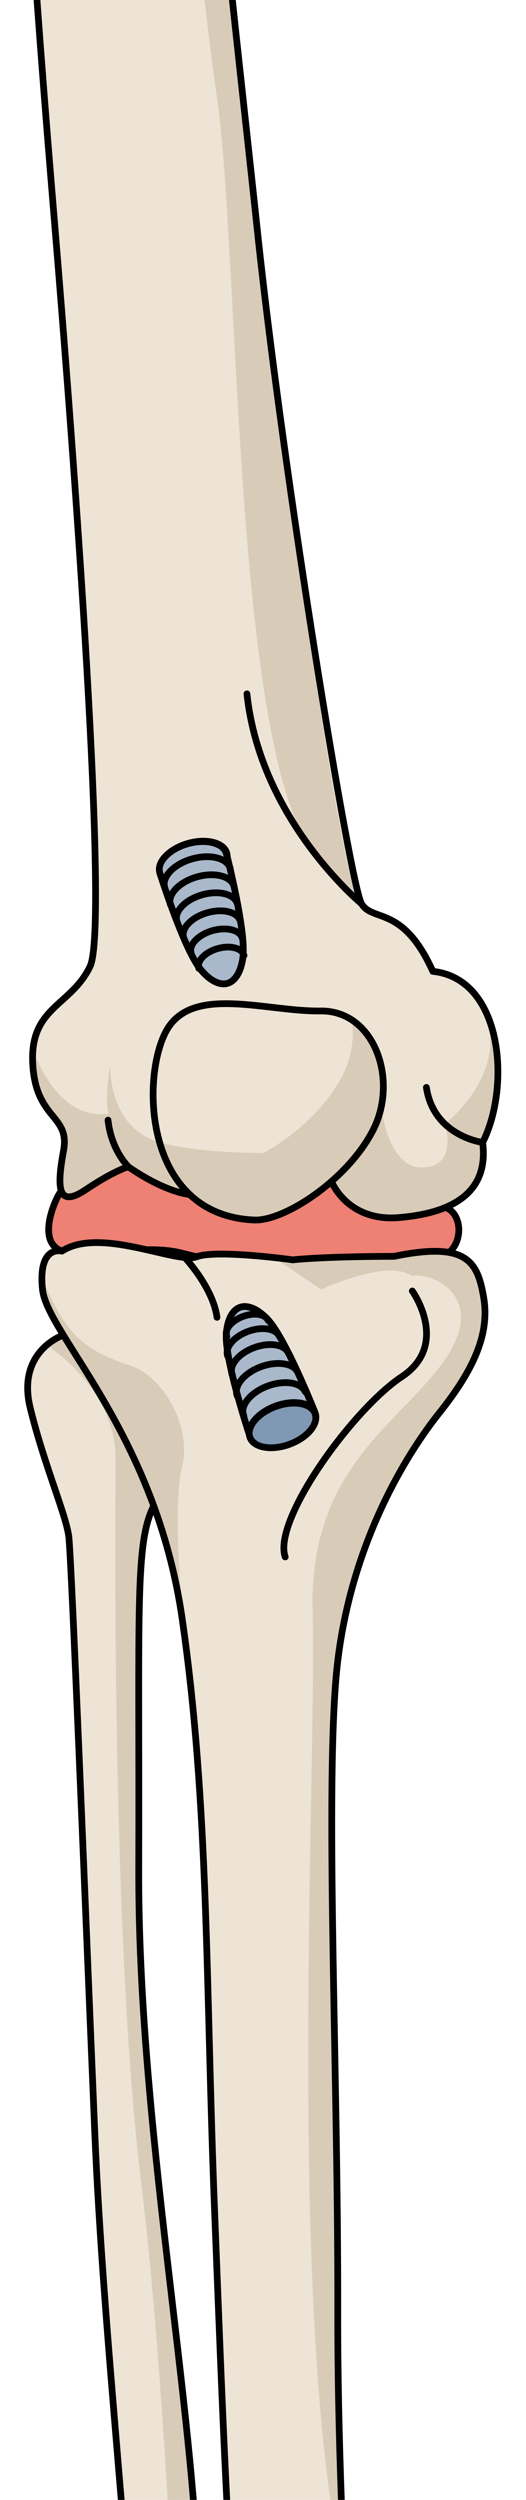 <?xml version="1.0" encoding="utf-8"?>
<!-- Generator: Adobe Illustrator 24.2.0, SVG Export Plug-In . SVG Version: 6.00 Build 0)  -->
<svg version="1.1" id="Layer_1" xmlns="http://www.w3.org/2000/svg" xmlns:xlink="http://www.w3.org/1999/xlink" x="0px" y="0px"
	 width="78.128px" height="370.814px" viewBox="0 0 78.128 370.814" enable-background="new 0 0 78.128 370.814"
	 xml:space="preserve">
<g>
	<defs>
		
			<rect id="SVGID_1_" x="0" y="0" transform="matrix(-1 -8.186042e-11 8.186042e-11 -1 78.128 370.813)" width="78.128" height="370.814"/>
	</defs>
	<clipPath id="SVGID_2_">
		<use xlink:href="#SVGID_1_"  overflow="visible"/>
	</clipPath>
	<g clip-path="url(#SVGID_2_)">
		<g>
			<g>
				<path fill="#EEE4D5" d="M18.509,531.991c0,0-6.952,0.62-6.463,5.214c0.491,4.598,0.661,11.277-2.723,14.798
					c-3.39,3.515-5.514,5.231-3.923,6.878c1.59,1.647,7.08,2.754,8.473-0.867c1.396-3.619,2.373-8.053,4.07-11.059
					c1.691-3.006,4.145-9.907,3.943-12.211C21.677,532.44,21.747,531.637,18.509,531.991z"/>
				<path fill="#D8CCB9" d="M18.509,531.991c0,0-1.446,0.135-2.974,0.709c0.258-0.037,5.115-0.689,2.525,7.447
					c-2.666,8.35-5.509,14.863-5.394,16.109c0.124,1.242-3.278,4.136-7.602,0.623c-0.336,0.743-0.27,1.38,0.335,2.003
					c1.59,1.647,7.08,2.754,8.473-0.867c1.396-3.619,2.373-8.053,4.07-11.059c1.691-3.006,4.145-9.907,3.943-12.211
					C21.677,532.44,21.747,531.637,18.509,531.991z"/>
				<path fill="none" stroke="#000000" stroke-linecap="round" stroke-linejoin="round" stroke-miterlimit="10" d="M18.509,531.991
					c0,0-6.952,0.62-6.463,5.214c0.491,4.598,0.661,11.277-2.723,14.798c-3.39,3.515-5.514,5.231-3.923,6.878
					c1.59,1.647,7.08,2.754,8.473-0.867c1.396-3.619,2.373-8.053,4.07-11.059c1.691-3.006,4.145-9.907,3.943-12.211
					C21.677,532.44,21.747,531.637,18.509,531.991z"/>
				<path fill="#EEE4D5" d="M56.696,579.356c0,0-6.252,3.008-4.93,7.613c1.32,4.597,5.809,6.447,7.809,4.728
					c1.999-1.721,1.076-5.349,2.951-7.309c1.871-1.963,3.236-4.787,0.681-5.63C60.66,577.907,59.697,578.294,56.696,579.356z"/>
				<path fill="#D8CCB9" d="M57.809,578.969l-0.697,1.194c0,0,5.516-0.293,3.322,3.089c-2.191,3.377-2.098,5.071-3.381,6.404
					c-0.965,1.01-2.999,0.398-3.936,0.037c1.911,2.53,4.92,3.326,6.457,2.003c1.999-1.721,1.076-5.349,2.951-7.309
					c1.871-1.963,3.236-4.787,0.681-5.63C61.005,578.024,59.986,578.214,57.809,578.969z"/>
				<path fill="none" stroke="#000000" stroke-linecap="round" stroke-linejoin="round" stroke-miterlimit="10" d="M56.696,579.356
					c0,0-6.252,3.008-4.93,7.613c1.32,4.597,5.809,6.447,7.809,4.728c1.999-1.721,1.076-5.349,2.951-7.309
					c1.871-1.963,3.236-4.787,0.681-5.63C60.66,577.907,59.697,578.294,56.696,579.356z"/>
				<path fill="#EEE4D5" d="M25.108,519.453c0,0-7.73,7.271-6.808,11.685c0.925,4.418,8.228,4.544,9.472,1.765
					c1.248-2.777,2.127-13.263,0.86-15.086C27.368,515.993,25.108,519.453,25.108,519.453z"/>
				<path fill="#D8CCB9" d="M25.108,519.453c0,0-0.478,0.45-1.187,1.191l-0.012,0.3c0,0,5.763,2.835,2.252,8.34
					c-3.21,5.036-7.141,0.777-7.803-0.006c-0.142,0.654-0.171,1.285-0.057,1.86c0.925,4.418,8.228,4.544,9.472,1.765
					c1.248-2.777,2.127-13.263,0.86-15.086C27.368,515.993,25.108,519.453,25.108,519.453z"/>
				<path fill="none" stroke="#000000" stroke-linecap="round" stroke-linejoin="round" stroke-miterlimit="10" d="M25.108,519.453
					c0,0-7.73,7.271-6.808,11.685c0.925,4.418,8.228,4.544,9.472,1.765c1.248-2.777,2.127-13.263,0.86-15.086
					C27.368,515.993,25.108,519.453,25.108,519.453z"/>
				<path fill="#EEE4D5" d="M29.351,516.731c0,0-0.958,14.683-0.268,15.693c0.68,1.013,8.179,1.166,9.349-2.926
					c1.17-4.093,1.756-8.882,0.221-12.61C37.115,513.164,29.351,516.731,29.351,516.731z"/>
				<path fill="#D8CCB9" d="M37.349,526.23c-1.866,4.43-8.471,2.522-8.511,2.511c-0.02,1.92,0.044,3.39,0.245,3.684
					c0.68,1.013,8.179,1.166,9.349-2.926c1.17-4.093,1.756-8.882,0.221-12.61c-0.158-0.374-0.386-0.659-0.652-0.897l-3.647,0.892
					C34.353,516.884,39.221,521.777,37.349,526.23z"/>
				<path fill="none" stroke="#000000" stroke-linecap="round" stroke-linejoin="round" stroke-miterlimit="10" d="M29.351,516.731
					c0,0-0.958,14.683-0.268,15.693c0.68,1.013,8.179,1.166,9.349-2.926c1.17-4.093,1.756-8.882,0.221-12.61
					C37.115,513.164,29.351,516.731,29.351,516.731z"/>
				<path fill="#EEE4D5" d="M39.675,516.705c0,0-1.61,13.475-0.252,14.598c1.36,1.125,8.957,1.357,12.077,0.208
					c3.123-1.145,4.176-10.129,3.924-12.734C55.166,516.172,40.803,514.96,39.675,516.705z"/>
				<path fill="#D8CCB9" d="M54.499,517.74l-0.538-0.272c-2.008-0.886-5.723-1.449-8.872-1.562l0.62,2.361
					c0,0,7.346,2.991,4.414,8.713c-2.929,5.72-11.034-0.19-11.034-0.19l-0.207,0.391c-0.027,2.084,0.1,3.759,0.541,4.121
					c1.36,1.125,8.957,1.357,12.077,0.208c3.123-1.145,4.176-10.129,3.924-12.734c0,0-0.006-0.019-0.015-0.032l-0.894-0.996
					C54.512,517.747,54.506,517.742,54.499,517.74z"/>
				<path fill="none" stroke="#000000" stroke-linecap="round" stroke-linejoin="round" stroke-miterlimit="10" d="M39.675,516.705
					c0,0-1.61,13.475-0.252,14.598c1.36,1.125,8.957,1.357,12.077,0.208c3.123-1.145,4.176-10.129,3.924-12.734
					C55.166,516.172,40.803,514.96,39.675,516.705z"/>
				<path fill="#EEE4D5" d="M55.528,523.232c0,0-4.912,7.366-2.769,10.402c2.152,3.036,9.991,6.476,11.862,2.305
					c1.876-4.169,1.12-12.68-1.262-13.722C60.981,521.17,55.528,523.232,55.528,523.232z"/>
				<path fill="#D8CCB9" d="M64.622,535.938c1.876-4.169,1.12-12.68-1.262-13.722c-1.111-0.486-2.884-0.298-4.466,0.047
					l-1.625,1.385c0,0,8.943,2.917,6.682,8.387c-2.264,5.475-10.994,1.522-11.252-1.443c-0.143,0.07-0.275,0.141-0.417,0.214
					c-0.143,1.083-0.042,2.083,0.478,2.827C54.912,536.669,62.751,540.109,64.622,535.938z"/>
				<path fill="none" stroke="#000000" stroke-linecap="round" stroke-linejoin="round" stroke-miterlimit="10" d="M55.528,523.232
					c0,0-4.912,7.366-2.769,10.402c2.152,3.036,9.991,6.476,11.862,2.305c1.876-4.169,1.12-12.68-1.262-13.722
					C60.981,521.17,55.528,523.232,55.528,523.232z"/>
				<path fill="#EE8074" d="M30.41,488.069c0,0-5.437,4.383-0.99,7.559c4.445,3.181,13.912-0.06,18.299,0.315
					c4.389,0.379,7.992,6.143,11.291,6.097c3.3-0.041,4.727-2.727,5.526-7.43C66.205,484.761,38.975,482.445,30.41,488.069z"/>
				<path fill="#DA675E" d="M47.324,485.147l0.512,3.97c0,0,13.627,0.574,11.714,7.024c-0.776,2.584-2.696,3.575-4.724,3.842
					c1.464,1.14,2.852,2.074,4.183,2.056c3.3-0.041,4.727-2.727,5.526-7.43C65.515,488.848,56.601,485.668,47.324,485.147z"/>
				<path fill="none" stroke="#000000" stroke-linecap="round" stroke-linejoin="round" stroke-miterlimit="10" d="M30.41,488.069
					c0,0-5.437,4.383-0.99,7.559c4.445,3.181,13.912-0.06,18.299,0.315c4.389,0.379,7.992,6.143,11.291,6.097
					c3.3-0.041,4.727-2.727,5.526-7.43C66.205,484.761,38.975,482.445,30.41,488.069z"/>
				<path fill="#EEE4D5" d="M29.937,517.434c0,0,5.642-2.106,7.606,0.129c1.963,2.243,4.458,1.783,7.531,0.835
					c3.067-0.947,5.518,2.198,7.69,3.634c2.175,1.436,8.645,3.251,12.999,0.225c4.352-3.027,3.345-2.643-0.839-9.313
					c-4.185-6.674-25.669-7.845-26.065-7.854c-0.402-0.003-9.167,3.545-9.271,3.841c-0.103,0.3-0.154,9.206-0.154,9.206"/>
				<path fill="#D8CCB9" d="M64.923,512.944c-0.1-0.159-0.217-0.311-0.334-0.462l-5.021-0.457c0,0,8.329,7.439,0.515,8.549
					c-7.814,1.109-7.68-4.102-13.193-4.039c-5.512,0.071-8.5,0.276-11.003-0.791c-2.502-1.064-1.347-7.121,0.884-9.271
					c-0.963,0.116-1.856,0.273-2.73,0.453c-2.229,0.915-4.398,1.86-4.455,2.006c-0.103,0.3-0.154,9.206-0.154,9.206l0.504-0.703
					c0,0,5.642-2.106,7.606,0.129c1.963,2.243,4.458,1.783,7.531,0.835c3.067-0.947,5.518,2.198,7.69,3.634
					c2.175,1.436,8.645,3.251,12.999,0.225C70.115,519.23,69.108,519.615,64.923,512.944z"/>
				<path fill="none" stroke="#000000" stroke-linecap="round" stroke-linejoin="round" stroke-miterlimit="10" d="M29.937,517.434
					c0,0,5.642-2.106,7.606,0.129c1.963,2.243,4.458,1.783,7.531,0.835c3.067-0.947,5.518,2.198,7.69,3.634
					c2.175,1.436,8.645,3.251,12.999,0.225c4.352-3.027,3.345-2.643-0.839-9.313c-4.185-6.674-25.669-7.845-26.065-7.854
					c-0.402-0.003-9.167,3.545-9.271,3.841c-0.103,0.3-0.154,9.206-0.154,9.206"/>
				<path fill="#EEE4D5" d="M30.029,496.002c0,0-1.967,2.702-1.622,6.011c0.343,3.308-1.504,6.074-2.948,8.447
					c-1.438,2.376-5.386,10.709-0.179,10.501c5.205-0.214,7.612-12.072,11.497-11.504c3.891,0.569,8.189,1.343,10.703,0.184
					c2.518-1.156,4.729-1.845,7.606-0.683c2.884,1.164,10.349,8.893,12.099,6.125c1.746-2.773-3.047-9.811-7.43-13.109
					C55.37,498.675,39.471,488.83,30.029,496.002z"/>
				<path fill="#D8CCB9" d="M36.778,509.457c3.891,0.569,8.189,1.343,10.703,0.184c2.518-1.156,4.729-1.845,7.606-0.683
					c2.884,1.164,10.349,8.893,12.099,6.125c1.746-2.773-3.047-9.811-7.43-13.109c-1.027-0.766-2.674-1.889-4.716-3.068
					l-1.188,0.304c0,0,5.998,4.501-1.781,6.107c-7.777,1.606-11.949-0.014-15.962,0.776c-4.017,0.789-5.081,12.323-12.173,8.897
					c-0.21,0-0.384,0.017-0.581,0.024c-1.011,2.964-1.281,6.073,1.924,5.946C30.486,520.747,32.893,508.889,36.778,509.457z"/>
				<path fill="none" stroke="#000000" stroke-linecap="round" stroke-linejoin="round" stroke-miterlimit="10" d="M30.029,496.002
					c0,0-1.967,2.702-1.622,6.011c0.343,3.308-1.504,6.074-2.948,8.447c-1.438,2.376-5.386,10.709-0.179,10.501
					c5.205-0.214,7.612-12.072,11.497-11.504c3.891,0.569,8.189,1.343,10.703,0.184c2.518-1.156,4.729-1.845,7.606-0.683
					c2.884,1.164,10.349,8.893,12.099,6.125c1.746-2.773-3.047-9.811-7.43-13.109C55.37,498.675,39.471,488.83,30.029,496.002z"/>
				<path fill="#EEE4D5" d="M55.623,534.493c0,0-6.023,1.401-5.096,4.907c0.922,3.51,3.944,16.991,2.77,19.174
					c-1.172,2.184-2.597,4.631-0.756,5.899c1.845,1.268,3.539-0.475,8.241-0.878c4.702-0.404,6.478,1.992,7.647,0.08
					c1.168-1.915-1.84-2.88-2.246-6.006c-0.399-3.123,0.045-11.229,0.127-15.901C66.389,537.096,67.526,534.055,55.623,534.493z"/>
				<path fill="#D8CCB9" d="M68.429,563.674c1.168-1.915-1.84-2.88-2.246-6.006c-0.399-3.123,0.045-11.229,0.127-15.901
					c0.08-4.671,1.216-7.712-10.686-7.274c0,0-0.988,0.232-2.095,0.736c0,0,10.716-1.864,10.285,4.828
					c-0.434,6.695-5.352,15.08-1.82,17.759c3.531,2.674,6.093,5.547-10.313,4.998c0.035,0.25,0.073,0.478,0.11,0.718
					c0.134,0.353,0.37,0.676,0.75,0.941c1.845,1.268,3.539-0.475,8.241-0.878C65.485,563.191,67.26,565.587,68.429,563.674z"/>
				<path fill="none" stroke="#000000" stroke-linecap="round" stroke-linejoin="round" stroke-miterlimit="10" d="M55.623,534.493
					c0,0-6.023,1.401-5.096,4.907c0.922,3.51,3.944,16.991,2.77,19.174c-1.172,2.184-2.597,4.631-0.756,5.899
					c1.845,1.268,3.539-0.475,8.241-0.878c4.702-0.404,6.478,1.992,7.647,0.08c1.168-1.915-1.84-2.88-2.246-6.006
					c-0.399-3.123,0.045-11.229,0.127-15.901C66.389,537.096,67.526,534.055,55.623,534.493z"/>
				<path fill="#EEE4D5" d="M44.087,530.53c-2.453,0.178-5.678-0.064-4.774,7.065c0.904,7.131,3.577,9.948,2.066,14.059
					c-1.512,4.111-5.407,10.194-2.505,11.32c2.906,1.122,2.254-1.224,5.037-0.1c2.783,1.124,4.676,1.265,5.317-0.874
					c0.639-2.141-0.715-6.919-0.622-12.437C48.704,544.045,58.971,529.449,44.087,530.53z"/>
				<path fill="#D8CCB9" d="M44.671,530.506c1.007,0.329,6.586,2.349,5.394,6.474c-1.312,4.532-4.913,8.147-4.005,12.893
					c0.905,4.742,4.861,14.008-8.086,12.169c0.153,0.418,0.431,0.749,0.902,0.933c2.906,1.122,2.254-1.224,5.037-0.1
					c2.783,1.124,4.676,1.265,5.317-0.874c0.639-2.141-0.715-6.919-0.622-12.437C48.704,544.118,58.676,529.857,44.671,530.506z"/>
				<path fill="none" stroke="#000000" stroke-linecap="round" stroke-linejoin="round" stroke-miterlimit="10" d="M44.087,530.53
					c-2.459,0.135-5.678-0.064-4.774,7.065c0.904,7.131,3.577,9.948,2.066,14.059c-1.512,4.111-5.407,10.194-2.505,11.32
					c2.906,1.122,2.254-1.224,5.037-0.1c2.783,1.124,4.676,1.265,5.317-0.874c0.639-2.141-0.715-6.919-0.622-12.437
					C48.704,544.045,58.967,529.715,44.087,530.53z"/>
				<path fill="#EEE4D5" d="M33.632,531.173c0,0-5.307-0.701-5.602,5.296c-0.294,6.002,1.619,11.025,0.382,16.47
					c-1.233,5.44-3.925,7.082-2.439,9.47c1.475,2.386,7.447,3.432,8.716,1.568c1.267-1.87,0.806-8.151,1.164-12.597
					c0.363-4.45,2.607-12.707,2.411-15.478C38.071,533.134,39.426,531.032,33.632,531.173z"/>
				<path fill="#D8CCB9" d="M34.689,563.977c1.267-1.87,0.806-8.151,1.164-12.597c0.363-4.45,2.607-12.707,2.411-15.478
					c-0.193-2.769,1.161-4.87-4.632-4.729c0,0-0.321-0.045-0.813-0.02c0.014,0.005,5.264,0.761,3.325,7.761
					c-1.945,7.009-3.628,11.438-2.438,15.481c1.188,4.044,0.179,10.257-7.732,8.014C27.448,564.795,33.42,565.841,34.689,563.977z"
					/>
				<path fill="none" stroke="#000000" stroke-linecap="round" stroke-linejoin="round" stroke-miterlimit="10" d="M33.632,531.173
					c0,0-5.307-0.701-5.602,5.296c-0.294,6.002,1.619,11.025,0.382,16.47c-1.233,5.44-3.925,7.082-2.439,9.47
					c1.475,2.386,7.447,3.432,8.716,1.568c1.267-1.87,0.806-8.151,1.164-12.597c0.363-4.45,2.607-12.707,2.411-15.478
					C38.071,533.134,40.212,531.657,33.632,531.173z"/>
				<path fill="#EEE4D5" d="M22.426,532.324c0,0-4.49-0.21-3.588,7.968c0.905,8.178-0.403,12.405-1.797,15.89
					c-1.389,3.485-1.736,7.039,1.973,7.008c3.71-0.032,5.152-1.017,5.779-9.708c0.621-8.692,2.674-11.371,3.28-13.577
					C28.678,537.696,29.022,532.103,22.426,532.324z"/>
				<path fill="#D8CCB9" d="M22.695,532.332l-0.755,0.044h-0.002c0,0,6.152,2.129,4.441,6.424
					c-1.713,4.291-4.228,9.566-3.693,14.196c0.535,4.632-0.538,10.287-6.589,7.795c0.148,1.434,0.97,2.416,2.919,2.4
					c3.71-0.032,5.152-1.017,5.779-9.708c0.621-8.692,2.674-11.371,3.28-13.577C28.669,537.728,28.998,532.272,22.695,532.332z"/>
				<path fill="none" stroke="#000000" stroke-linecap="round" stroke-linejoin="round" stroke-miterlimit="10" d="M22.426,532.324
					c0,0-4.49-0.21-3.588,7.968c0.905,8.178-0.403,12.405-1.797,15.89c-1.389,3.485-1.736,7.039,1.973,7.008
					c3.71-0.032,5.152-1.017,5.779-9.708c0.621-8.692,2.674-11.371,3.28-13.577C28.678,537.696,29.022,532.103,22.426,532.324z"/>
				<path fill="#EEE4D5" d="M8.288,558.981c0,0-3.355-3.049-5.513,0.172c-2.151,3.216-2.976,8.238-4.547,9.035
					c-1.57,0.795-0.962,1.704,1.182,2.938c2.149,1.229,4.025-0.391,5.202-2.517c1.176-2.124,2.661-2.738,4.437-3.732
					C10.824,563.882,11.49,561.496,8.288,558.981z"/>
				<path fill="#D8CCB9" d="M8.288,558.981c0,0-0.083-0.075-0.221-0.181c0.003,0.002,2.558,3.271-0.364,4.52
					c-2.92,1.253-4.48,2.144-4.672,3.625c-0.189,1.482-1.584,4.574-5.605,1.939c-0.298,0.633,0.435,1.349,1.984,2.242
					c2.149,1.229,4.025-0.391,5.202-2.517c1.176-2.124,2.661-2.738,4.437-3.732C10.824,563.882,11.49,561.496,8.288,558.981z"/>
				<path fill="none" stroke="#000000" stroke-linecap="round" stroke-linejoin="round" stroke-miterlimit="10" d="M8.288,558.981
					c0,0-3.355-3.049-5.513,0.172c-2.151,3.216-2.976,8.238-4.547,9.035c-1.57,0.795-0.962,1.704,1.182,2.938
					c2.149,1.229,4.025-0.391,5.202-2.517c1.176-2.124,2.661-2.738,4.437-3.732C10.824,563.882,11.49,561.496,8.288,558.981z"/>
				<path fill="#EEE4D5" d="M18.817,561.95c0,0-4.183-1.831-5.665,2.466c-1.477,4.295-1.181,5.585-2.748,6.99
					c-1.564,1.412-1.7,2.515,0.032,3.703c1.732,1.186,4.595,0.929,5.651-1.769c1.056-2.698,2.566-3.673,4.235-6.112
					C21.992,564.79,21.249,562.954,18.817,561.95z"/>
				<path fill="#D8CCB9" d="M19.257,562.172c0.258,0.381,1.506,2.507-0.415,4.796c-2.121,2.524-3.364,2.747-4.017,4.524
					c-0.651,1.774-1.629,4.102-5.596,1.603c-0.14,0.693,0.223,1.341,1.206,2.014c1.732,1.186,4.595,0.929,5.651-1.769
					c1.056-2.698,2.566-3.673,4.235-6.112C21.881,564.954,21.316,563.213,19.257,562.172z"/>
				<path fill="none" stroke="#000000" stroke-linecap="round" stroke-linejoin="round" stroke-miterlimit="10" d="M18.817,561.95
					c0,0-4.183-1.831-5.665,2.466c-1.477,4.295-1.181,5.585-2.748,6.99c-1.564,1.412-1.7,2.515,0.032,3.703
					c1.732,1.186,4.595,0.929,5.651-1.769c1.056-2.698,2.566-3.673,4.235-6.112C21.992,564.79,21.249,562.954,18.817,561.95z"/>
				<path fill="#EEE4D5" d="M30.477,563.691c0,0-3.341-2.818-4.779,1.123c-1.434,3.936-4.659,10.656-6.079,12.143
					c-1.421,1.487-0.82,5.241,1.967,5.34c2.792,0.108,4.028-5.561,4.913-8.61c0.878-3.051,2.489-2.798,4.624-4.707
					C33.259,567.068,33.273,565.652,30.477,563.691z"/>
				<path fill="#D8CCB9" d="M29.946,568.07c-2.347,2.064-6.138,4.584-6.063,7.61c0.075,3.021-0.867,6.099-4.9,4.269
					c0.273,1.219,1.13,2.295,2.604,2.347c2.792,0.108,4.028-5.561,4.913-8.61c0.878-3.051,2.489-2.798,4.624-4.707
					c2.136-1.912,2.15-3.329-0.646-5.29C30.477,563.691,32.29,566.006,29.946,568.07z"/>
				<path fill="none" stroke="#000000" stroke-linecap="round" stroke-linejoin="round" stroke-miterlimit="10" d="M30.477,563.691
					c0,0-3.341-2.818-4.779,1.123c-1.434,3.936-4.659,10.656-6.079,12.143c-1.421,1.487-0.82,5.241,1.967,5.34
					c2.792,0.108,4.028-5.561,4.913-8.61c0.878-3.051,2.489-2.798,4.624-4.707C33.259,567.068,33.273,565.652,30.477,563.691z"/>
				<path fill="#EEE4D5" d="M41.546,562.441c0,0-4.073-0.511-3.708,3.242c0.363,3.743-0.941,7.293-2.805,9.729
					c-1.864,2.433-3.592,4.11-1.512,5.877c2.081,1.767,6.207,3.232,7.293-0.776c1.092-4.007,0.989-6.442,2.726-9.309
					C45.281,568.337,48.394,563.989,41.546,562.441z"/>
				<path fill="#D8CCB9" d="M40.814,580.514c1.092-4.007,0.989-6.442,2.726-9.309c1.576-2.595,4.253-6.406-0.34-8.25
					c0.199,0.238,1.481,1.979,0.012,5.26c-1.583,3.54-4.511,7.205-4.207,9.875c0.309,2.664-2.949,4.235-6.377,1.922
					c0.111,0.428,0.389,0.853,0.892,1.279C35.601,583.057,39.727,584.521,40.814,580.514z"/>
				<path fill="none" stroke="#000000" stroke-linecap="round" stroke-linejoin="round" stroke-miterlimit="10" d="M41.546,562.441
					c0,0-4.073-0.511-3.708,3.242c0.363,3.743-0.941,7.293-2.805,9.729c-1.864,2.433-3.592,4.11-1.512,5.877
					c2.081,1.767,6.207,3.232,7.293-0.776c1.092-4.007,0.989-6.442,2.726-9.309C45.281,568.337,48.394,563.989,41.546,562.441z"/>
				<path fill="#EEE4D5" d="M53.335,563.212c0,0-2.219,0.172-0.97,4.072c1.247,3.905,1.09,4.561,0.576,6.724
					c-0.516,2.168-1.566,3.51,2.446,5.02c4.009,1.513,2.97,2.439,5.096,3.434c2.131,0.993,3.74,0.408,4.711-4.285
					c0.965-4.693-0.238-5.811,1.454-8.393c1.692-2.579,3.515-2.856-1.194-4.836C60.746,562.972,57.276,562.547,53.335,563.212z"/>
				<path fill="#D8CCB9" d="M65.454,564.947c-1.68-0.702-3.199-1.201-4.643-1.538v0.088c0,0,4.887,2.667,2.754,5.273
					c-2.13,2.612-1.57,6.011-0.862,8.79c0.706,2.768-2.801,3.287-8.737,0.711c-0.041,0.019-0.072,0.032-0.113,0.049
					c0.405,0.236,0.901,0.473,1.533,0.707c4.009,1.513,2.97,2.439,5.096,3.434c2.131,0.993,3.74,0.408,4.711-4.285
					c0.965-4.693-0.238-5.811,1.454-8.393C68.34,567.205,70.162,566.927,65.454,564.947z"/>
				<path fill="none" stroke="#000000" stroke-linecap="round" stroke-linejoin="round" stroke-miterlimit="10" d="M53.335,563.212
					c0,0-2.219,0.172-0.97,4.072c1.247,3.905,1.09,4.561,0.576,6.724c-0.516,2.168-1.566,3.51,2.446,5.02
					c4.009,1.513,2.97,2.439,5.096,3.434c2.131,0.993,3.74,0.408,4.711-4.285c0.965-4.693-0.238-5.811,1.454-8.393
					c1.692-2.579,3.515-2.856-1.194-4.836C60.746,562.972,57.276,562.547,53.335,563.212z"/>
				<path fill="#EEE4D5" d="M35.419,581.733c0,0-4.016-1.198-4.969,3.458c-0.945,4.651,0.176,7.113,1.926,7.126
					c1.751,0.009,4.322-4.322,5.246-5.76C38.541,585.117,38.775,583.015,35.419,581.733z"/>
				<path fill="#D8CCB9" d="M35.419,581.733c0,0-0.113-0.033-0.281-0.063l0,0c0,0,2.483,1.361,0.183,5.025
					c-2.302,3.659-2.934,4.238-4.994,3.51c0.354,1.387,1.111,2.099,2.049,2.112c1.751,0.009,4.322-4.322,5.246-5.76
					C38.541,585.117,38.775,583.015,35.419,581.733z"/>
				<path fill="none" stroke="#000000" stroke-linecap="round" stroke-linejoin="round" stroke-miterlimit="10" d="M35.419,581.733
					c0,0-4.016-1.198-4.969,3.458c-0.945,4.651,0.176,7.113,1.926,7.126c1.751,0.009,4.322-4.322,5.246-5.76
					C38.541,585.117,38.775,583.015,35.419,581.733z"/>
				<path fill="#EEE4D5" d="M20.999,581.428c0,0-3.069-1.026-3.967,2.082c-0.902,3.112-0.472,7.448,1.229,7.376
					c1.707-0.068,4.295-3.882,4.893-5.607C23.746,583.557,23.3,582.023,20.999,581.428z"/>
				<path fill="#D8CCB9" d="M20.999,581.428c0,0-0.183-0.062-0.466-0.104c0,0,2.667,1.43,0.664,4.564
					c-1.202,1.876-2.071,3.947-4.464,2.825c0.236,1.297,0.747,2.21,1.528,2.174c1.707-0.068,4.295-3.882,4.893-5.607
					C23.746,583.557,23.3,582.023,20.999,581.428z"/>
				<path fill="none" stroke="#000000" stroke-linecap="round" stroke-linejoin="round" stroke-miterlimit="10" d="M20.999,581.428
					c0,0-3.069-1.026-3.967,2.082c-0.902,3.112-0.472,7.448,1.229,7.376c1.707-0.068,4.295-3.882,4.893-5.607
					C23.746,583.557,23.3,582.023,20.999,581.428z"/>
				<path fill="#EEE4D5" d="M10.706,574.417c0,0-2.258-1.827-5.26,2.795c-3.002,4.618-1.413,5.294-0.698,5.645
					c0.711,0.354,4.837-1.992,6.422-3.329C12.75,578.195,13.164,575.818,10.706,574.417z"/>
				<path fill="#D8CCB9" d="M11.238,574.801c0.038,0.311-0.101,2.513-1.537,3.883c-1.475,1.407-3.253,3.163-5.988,2.25
					c-0.199,1.358,0.587,1.703,1.035,1.923c0.711,0.354,4.837-1.992,6.422-3.329C12.621,578.305,13.058,576.216,11.238,574.801z"/>
				<path fill="none" stroke="#000000" stroke-linecap="round" stroke-linejoin="round" stroke-miterlimit="10" d="M10.706,574.417
					c0,0-2.258-1.827-5.26,2.795c-3.002,4.618-1.413,5.294-0.698,5.645c0.711,0.354,4.837-1.992,6.422-3.329
					C12.75,578.195,13.164,575.818,10.706,574.417z"/>
				<path fill="#EEE4D5" d="M-0.456,570.439c0,0-2.385-1.577-3.327,0.814c-0.951,2.394-1.692,4.356-0.488,4.89
					c1.206,0.534,4.513-1.802,4.965-2.71C1.15,572.532,1.738,571.805-0.456,570.439z"/>
				<path fill="#D8CCB9" d="M-0.456,570.439c0,0-0.079-0.051-0.212-0.117c0.013,0.01,1.413,1.401-0.302,3.02
					c-1.083,1.015-2.732,0.978-3.817,0.801c-0.221,0.984-0.15,1.709,0.515,2c1.206,0.534,4.513-1.802,4.965-2.71
					C1.15,572.532,1.738,571.805-0.456,570.439z"/>
				<path fill="none" stroke="#000000" stroke-linecap="round" stroke-linejoin="round" stroke-miterlimit="10" d="M-0.456,570.439
					c0,0-2.385-1.577-3.327,0.814c-0.951,2.394-1.692,4.356-0.488,4.89c1.206,0.534,4.513-1.802,4.965-2.71
					C1.15,572.532,1.738,571.805-0.456,570.439z"/>
			</g>
			<g>
				<path fill="#EEE4D5" d="M9.412,198.034c0,0-6.994,2.336-4.923,10.801c2.069,8.464,5.333,15.866,5.732,19.114
					c0.397,3.249,2.543,57.095,3.85,88.24c1.303,31.141,5.715,67.738,6.055,88.057c0.332,20.323,2.257,56.731-0.185,68.577
					c-2.441,11.844-6.799,24.002-2.301,26.929c4.492,2.934,12.706-5.387,14.847-9.862c2.139-4.475,4.765-19.8,1.189-26.345
					c-3.575-6.547-3.612-49.837-4.151-78.157c-0.54-28.319-9.036-70.172-8.918-108.206c0.119-38.031-0.612-48.269,2.224-53.802
					c2.845-5.54,0.478-16.387,0.478-16.387L9.412,198.034z"/>
				<path fill="#D8CCB9" d="M33.676,463.543c-3.575-6.547-3.612-49.837-4.151-78.157c-0.54-28.319-9.036-70.172-8.918-108.206
					c0.119-38.031-0.612-48.269,2.224-53.802c2.845-5.54,0.478-16.387,0.478-16.387l-13.898-8.958c0,0-1.166,0.396-2.398,1.43
					l0.689,0.62c0,0,9.545,6.29,9.47,16.457c-0.083,10.171-0.531,72.01,3.794,107.206c4.32,35.201,5.967,91.639,7.042,113.833
					c1.069,22.194,8.908,40.324,4.325,46.647c-4.136,5.694-9.368,10.222-16.219,5.878c-0.744,4.649-0.646,8.233,1.525,9.647
					c4.492,2.934,12.706-5.387,14.847-9.862C34.627,485.413,37.252,470.089,33.676,463.543z"/>
				<path fill="none" stroke="#000000" stroke-linecap="round" stroke-linejoin="round" stroke-miterlimit="10" d="M9.412,198.034
					c0,0-6.994,2.336-4.923,10.801c2.069,8.464,5.333,15.866,5.732,19.114c0.397,3.249,2.543,57.095,3.85,88.24
					c1.303,31.141,5.715,67.738,6.055,88.057c0.332,20.323,2.257,56.731-0.185,68.577c-2.441,11.844-6.799,24.002-2.301,26.929
					c4.492,2.934,12.706-5.387,14.847-9.862c2.139-4.475,4.765-19.8,1.189-26.345c-3.575-6.547-3.612-49.837-4.151-78.157
					c-0.54-28.319-9.036-70.172-8.918-108.206c0.119-38.031-0.612-48.269,2.224-53.802c2.845-5.54,0.478-16.387,0.478-16.387
					L9.412,198.034z"/>
				<path fill="#EE8074" d="M8.194,178.314c0,0-2.744,5.929,1.012,7.265c3.762,1.335,11.821-1.233,17.783,0.297
					c5.97,1.529,19.248,4.299,24.599,1.847c5.353-2.456,8.801-0.011,13.012-0.894c4.21-0.886,4.403-6.146,1.994-7.531
					C64.186,177.918,14.562,162.277,8.194,178.314z"/>
				<path fill="none" stroke="#000000" stroke-linecap="round" stroke-linejoin="round" stroke-miterlimit="10" d="M8.194,178.314
					c0,0-2.744,5.929,1.012,7.265c3.762,1.335,11.821-1.233,17.783,0.297c5.97,1.529,19.248,4.299,24.599,1.847
					c5.353-2.456,8.801-0.011,13.012-0.894c4.21-0.886,4.403-6.146,1.994-7.531C64.186,177.918,14.562,162.277,8.194,178.314z"/>
				<path fill="#EEE4D5" d="M9.206,185.579c0,0-3.581-1.014-2.895,5.673c0.692,6.692,16.74,21.241,20.738,48.796
					c3.998,27.558,3.512,54.655,4.809,87.509c1.3,32.857,1.777,46.799,3.717,73.46c1.948,26.663,2.133,58.198-2.262,64.71
					c-4.403,6.512-9.473,13.581-6.065,19.011c3.405,5.436,10.248,2.785,10.248,2.785s4.917,2.47,10.978,0.407
					c6.066-2.058,7.751-1.435,12.387,2.446c4.634,3.886,5.318,5.539,7.293,2.364c1.983-3.175,1.812-12.432-2.297-20.413
					c-4.112-7.978-9.056-11.346-10.649-29.059c-1.587-17.717-5.115-65.583-5.039-100.326c0.071-34.743-1.813-74.284-0.303-93.537
					c1.51-19.258,10.276-33.428,15.387-39.829c5.115-6.407,7.496-11.71,6.596-17.072c-0.9-5.36-2.463-8.396-13.323-6.147
					c-10.775,0.013-15.03,0.519-15.03,0.519s-11.308-1.578-14.284-0.459C26.233,187.54,14.898,181.898,9.206,185.579z"/>
				<path fill="#D8CCB9" d="M19.44,202.598c-8.008-2.623-9.885-5.535-13.203-12.964c-0.002,0.487,0.013,1.012,0.074,1.619
					c0.692,6.692,16.74,21.241,20.738,48.796c0.161,1.131,0.306,2.261,0.457,3.39l0.013,0.006c0,0-2.16-19.012-0.487-25.761
					C28.559,211.535,24.196,204.152,19.44,202.598z"/>
				<path fill="#D8CCB9" d="M37.495,487.524c0,0,4.917,2.47,10.978,0.407c6.066-2.058,7.751-1.435,12.387,2.446
					c4.634,3.886,5.318,5.539,7.293,2.364c1.983-3.175,1.812-12.432-2.297-20.413c-4.112-7.978-9.056-11.346-10.649-29.059
					c-1.587-17.717-5.115-65.583-5.039-100.326c0.071-34.743-1.813-74.284-0.303-93.537c1.51-19.258,10.276-33.428,15.387-39.829
					c5.115-6.407,7.496-11.71,6.596-17.072c-0.9-5.36-2.463-8.396-13.323-6.147c-10.775,0.013-15.03,0.519-15.03,0.519
					s-1.015-0.14-2.501-0.308l0.001,0.184l6.684,4.511c0,0,9.983-4.622,13.502-1.972c3.173-0.688,11.453,3.263,4.698,12.68
					c-6.745,9.416-20.018,15.867-19.44,37.08c0.574,21.216-3.135,90.253,2.538,131.092c5.67,40.837-0.646,83.76,6.965,95.563
					c7.607,11.805,7.089,24.89-0.52,18.214c-6.927-0.231-12.757,4.905-19.682-0.331c-5.877,3.662-9.918-3.292-9.287-5.283l0,0
					c-0.551,2.285-0.443,4.468,0.792,6.43C30.652,490.175,37.495,487.524,37.495,487.524z"/>
				<path fill="none" stroke="#000000" stroke-linecap="round" stroke-linejoin="round" stroke-miterlimit="10" d="M9.206,185.579
					c0,0-3.581-1.014-2.895,5.673c0.692,6.692,16.74,21.241,20.738,48.796c3.998,27.558,3.512,54.655,4.809,87.509
					c1.3,32.857,1.777,46.799,3.717,73.46c1.948,26.663,2.133,58.198-2.262,64.71c-4.403,6.512-9.473,13.581-6.065,19.011
					c3.405,5.436,10.248,2.785,10.248,2.785s4.917,2.47,10.978,0.407c6.066-2.058,7.751-1.435,12.387,2.446
					c4.634,3.886,5.318,5.539,7.293,2.364c1.983-3.175,1.812-12.432-2.297-20.413c-4.112-7.978-9.056-11.346-10.649-29.059
					c-1.587-17.717-5.115-65.583-5.039-100.326c0.071-34.743-1.813-74.284-0.303-93.537c1.51-19.258,10.276-33.428,15.387-39.829
					c5.115-6.407,7.496-11.71,6.596-17.072c-0.9-5.36-2.463-8.396-13.323-6.147c-10.775,0.013-15.03,0.519-15.03,0.519
					s-11.308-1.578-14.284-0.459C26.233,187.54,14.898,181.898,9.206,185.579z"/>
				<path fill="none" stroke="#000000" stroke-linecap="round" stroke-linejoin="round" stroke-miterlimit="10" d="M27.446,186.526
					c0,0,4.185,4.443,4.784,8.873"/>
				<path fill="none" stroke="#000000" stroke-linecap="round" stroke-linejoin="round" stroke-miterlimit="10" d="M61.243,191.494
					c0,0,5.667,7.928-1.572,12.719c-7.245,4.791-19.214,21.292-17.307,26.727"/>
				<path fill="none" stroke="#000000" stroke-linecap="round" stroke-linejoin="round" stroke-miterlimit="10" d="M28.32,473.626
					c0.165-0.314-1.303-14.404-0.551-20.357"/>
				<path fill="none" stroke="#000000" stroke-linecap="round" stroke-linejoin="round" stroke-miterlimit="10" d="M27.247,484.739
					c0,0-0.695,7.298-3.965,8.392"/>
				<path fill="none" stroke="#000000" stroke-linecap="round" stroke-linejoin="round" stroke-miterlimit="10" d="M59.293,489.114
					c0,0-5.458-5.763-5.716-10.35"/>
				<path fill="none" stroke="#000000" stroke-linecap="round" stroke-linejoin="round" stroke-miterlimit="10" d="M37.495,487.524
					c0,0-3.571-4.153-3.347-6.522"/>
				<path fill="none" stroke="#000000" stroke-linecap="round" stroke-linejoin="round" stroke-miterlimit="10" d="M52.816,458.898
					c0,0-5.876-22.436-6.405-41.913"/>
			</g>
			<g>
				<path fill="#EEE4D5" d="M19.728-210.222c0,0-5.298,10.203-9.847,8.904c-4.557-1.294-3.978-2.871-5.711-4.228
					c-1.74-1.357-6.181-5.404-10.25,0.157c-4.068,5.556-5.914,6.875-8.877,10.48c-2.967,3.607-7.783,14.873-3.965,21.708
					c3.81,6.833,10.583,16.413,13.061,37.02c2.474,20.609,8.726,52.118,8.548,75.055C2.504-38.184,5.214-1.522,8.13,33.35
					c2.913,34.871,8.061,104.076,5.253,109.979c-2.8,5.905-8.944,5.999-8.525,14.405c0.424,8.4,5.576,7.559,4.583,12.924
					c-0.989,5.367-0.982,8.682,3.288,5.813c4.27-2.871,6.338-3.408,6.338-3.408s6.464,4.74,11.094,4.162
					c4.634-0.58,19.027-2.074,19.027-2.074s2.309,6.081,10.015,5.457c7.704-0.626,13.455-3.52,12.486-11.149
					c4.18-8.222,3.053-24.26-7.4-25.376c-4.454-9.871-8.911-7.254-10.592-10.034c-1.673-2.777-11.548-62.984-15.419-99.375
					C34.404-1.715,28.023-54.883,27.563-87.246c-0.456-32.36-3.028-59.773-3.028-59.773s7.789-2.747,8.356-10.271
					c0.566-7.521-5.657-11.783-5.657-11.783s8.865-16.793,12.642-20.805c3.778-4.015,10.921-2.082,7.972-9.352
					c-2.953-7.269-11.299-9.301-17.161-7.293C24.829-204.515,21.548-211.603,19.728-210.222z"/>
				<path fill="#D8CCB9" d="M59.204,180.608c7.704-0.626,13.455-3.52,12.486-11.149c2.957-5.814,3.251-15.532-0.521-21.122
					c5.717,10.019-5.086,18.39-5.086,18.39s2.026,6.244-3.245,6.453c-5.269,0.203-6.212-9-6.212-9l-10.861,6.749
					c0,0-14.645,0.722-22.202-1.538c-7.561-2.259-7.184-11.312-7.184-11.312s-0.88,4.403-0.294,7.136
					c-7.74,0.967-11.031-9.121-11.174-9.558c-0.058,0.636-0.093,1.31-0.053,2.076c0.424,8.4,5.576,7.559,4.583,12.924
					c-0.989,5.367-0.982,8.682,3.288,5.813c4.27-2.871,6.338-3.408,6.338-3.408s6.464,4.74,11.094,4.162
					c4.634-0.58,19.027-2.074,19.027-2.074S51.499,181.232,59.204,180.608z"/>
				<path fill="#D8CCB9" d="M2.324-131.036c2.305-18.589-2.706-36.882-14.168-43.093c-11.462-6.211-0.208-24.069-0.208-24.069l0,0
					c-0.928,1.001-1.845,2-2.906,3.289c-2.967,3.607-7.783,14.873-3.965,21.708c3.81,6.833,10.583,16.413,13.061,37.02
					c2.474,20.609,8.726,52.118,8.548,75.055c-0.014,1.323,0.002,2.691,0.028,4.098c0.191-0.801,0.322-1.714,0.371-2.787
					C3.905-78.507,0.019-112.443,2.324-131.036z"/>
				<path fill="#D8CCB9" d="M48.254-195.022l-5.214-9.993c-0.164-0.1-0.332-0.215-0.499-0.315c1.008,3.261,1.357,7.906-3.891,9.609
					c-8.421,2.729-21.197,21.308-21.024,25.746c13.304,1.756,18.479,9.906,8.687,16.21c-5.343,3.442-11.644-1.043-11.644-1.043
					s5.977,41.012,8.4,70.857c2.417,29.845,5.651,74.441,9.132,98.222c3.483,23.787,2.342,100.632,15.357,113.346
					c1.962,1.921,3.716,3.482,5.275,4.754c-2.75-5.852-11.143-65.619-14.554-97.696C34.404-1.715,28.023-54.883,27.563-87.246
					c-0.456-32.36-3.028-59.773-3.028-59.773s7.789-2.747,8.356-10.271c0.566-7.521-5.657-11.783-5.657-11.783
					s8.865-16.793,12.642-20.805C42.616-192.789,47.107-192.59,48.254-195.022z"/>
				<path fill="none" stroke="#000000" stroke-linecap="round" stroke-linejoin="round" stroke-miterlimit="10" d="M19.728-210.222
					c0,0-5.298,10.203-9.847,8.904c-4.557-1.294-3.978-2.871-5.711-4.228c-1.74-1.357-6.181-5.404-10.25,0.157
					c-4.068,5.556-5.914,6.875-8.877,10.48c-2.967,3.607-7.783,14.873-3.965,21.708c3.81,6.833,10.583,16.413,13.061,37.02
					c2.474,20.609,8.726,52.118,8.548,75.055C2.504-38.184,5.214-1.522,8.13,33.35c2.913,34.871,8.061,104.076,5.253,109.979
					c-2.8,5.905-8.944,5.999-8.525,14.405c0.424,8.4,5.576,7.559,4.583,12.924c-0.989,5.367-0.982,8.682,3.288,5.813
					c4.27-2.871,6.338-3.408,6.338-3.408s6.464,4.74,11.094,4.162c4.634-0.58,19.027-2.074,19.027-2.074s2.309,6.081,10.015,5.457
					c7.704-0.626,13.455-3.52,12.486-11.149c4.18-8.222,3.053-24.26-7.4-25.376c-4.454-9.871-8.911-7.254-10.592-10.034
					c-1.673-2.777-11.548-62.984-15.419-99.375C34.404-1.715,28.023-54.883,27.563-87.246c-0.456-32.36-3.028-59.773-3.028-59.773
					s7.789-2.747,8.356-10.271c0.566-7.521-5.657-11.783-5.657-11.783s8.865-16.793,12.642-20.805
					c3.778-4.015,10.921-2.082,7.972-9.352c-2.953-7.269-11.299-9.301-17.161-7.293C24.829-204.515,21.548-211.603,19.728-210.222z"
					/>
				<path fill="#D8CCB9" d="M52.294,151.336c0.321,2.719-0.099,5.633-1.431,8.211c-3.856,7.46-13.225,13.473-17.611,13.29
					c-4.209-0.172-7.369-1.651-9.67-3.857c1.627,6.183,5.843,11.633,14.197,11.985c4.385,0.179,13.756-5.83,17.612-13.292
					C58.382,161.889,56.858,154.376,52.294,151.336z"/>
				<path fill="none" stroke="#000000" stroke-linecap="round" stroke-linejoin="round" stroke-miterlimit="10" d="M37.779,180.965
					c4.385,0.179,13.756-5.83,17.612-13.292c3.859-7.465,0.231-17.839-7.801-17.715c-8.028,0.123-19.017-3.92-22.843,2.869
					C20.918,159.612,21.25,180.276,37.779,180.965z"/>
				<path fill="none" stroke="#000000" stroke-linecap="round" stroke-linejoin="round" stroke-miterlimit="10" d="M9.881-201.318
					c0,0-1.09,25.661,1.738,30.868"/>
				<path fill="none" stroke="#000000" stroke-linecap="round" stroke-linejoin="round" stroke-miterlimit="10" d="M24.536-147.019
					c0,0-4.785-2.256-7.581-6.603"/>
				<path fill="none" stroke="#000000" stroke-linecap="round" stroke-linejoin="round" stroke-miterlimit="10" d="M53.699,134.049
					c0,0-15.032-12.373-17.02-31.132"/>
				<path fill="none" stroke="#000000" stroke-linecap="round" stroke-linejoin="round" stroke-miterlimit="10" d="M71.691,169.459
					c0,0-7.27-0.906-8.36-8.16"/>
				<path fill="none" stroke="#000000" stroke-linecap="round" stroke-linejoin="round" stroke-miterlimit="10" d="M19.067,173.063
					c0,0-2.541-2.417-3.021-6.905"/>
			</g>
		</g>
		<g>
			<g enable-background="new    ">
				<g>
					
						<ellipse transform="matrix(0.961 -0.276 0.276 0.961 -34.157 12.852)" fill="#8098B4" stroke="#000000" stroke-linecap="round" stroke-linejoin="round" stroke-miterlimit="10" cx="28.677" cy="128.029" rx="5.148" ry="2.982"/>
				</g>
				<g>
					<path fill="#8098B4" stroke="#000000" stroke-linecap="round" stroke-linejoin="round" stroke-miterlimit="10" d="
						M36.067,142.084c-0.057,0.476-0.227,1.253-0.466,1.835c-0.294,0.716-0.563,1.041-0.836,1.336
						c0.318-0.323,0.603-0.931,0.683-2.057c0.208-2.944-2.581-13.549-2.728-14.107c0.814-0.827,1.106-1.694,0.92-2.429
						c0.11,0.436,0.31,1.247,0.509,2.097c0.247,1.054,0.552,2.391,0.94,4.317c0.645,3.2,0.847,5.062,0.934,5.857
						c0.048,0.442,0.104,1.229,0.11,1.695C36.145,141.437,36.104,141.781,36.067,142.084z"/>
				</g>
				<g>
					<path fill="#8098B4" stroke="#000000" stroke-linecap="round" stroke-linejoin="round" stroke-miterlimit="10" d="
						M23.744,129.499c0.224,0.698,0.892,1.265,1.964,1.547c2.233,0.587,5.373-0.288,7.013-1.954
						c0.147,0.558,2.936,11.164,2.728,14.107c-0.08,1.125-0.365,1.733-0.683,2.057c-0.453,0.454-0.842,0.583-1.163,0.649
						c-0.371,0.076-0.87,0.023-1.304-0.141c-0.511-0.192-1.003-0.492-1.462-0.891c-0.784-0.681-1.19-1.262-1.459-1.647
						c-0.599-0.856-1.565-2.789-2.349-4.7c-0.308-0.751-0.881-2.148-1.461-3.741C25.195,133.762,24.503,131.858,23.744,129.499z"/>
				</g>
				<g>
					<path fill="#A9B9CB" stroke="#000000" stroke-linecap="round" stroke-linejoin="round" stroke-miterlimit="10" d="
						M34.765,145.255c-0.172,0.165-0.529,0.507-1.076,0.631c-0.549,0.124-1.054-0.005-1.306-0.094
						c-0.205-0.072-0.751-0.262-1.443-0.835c-0.196-0.162-0.877-0.75-1.428-1.538c-0.702-1.004-1.356-2.355-1.683-3.072
						c-0.355-0.777-1.093-2.393-2.26-5.56c-0.435-1.18-0.892-2.483-1.359-3.872c-0.062-0.184-0.297-0.891-0.465-1.417
						c-0.242-0.756,0.037-1.666,0.89-2.532c1.64-1.666,4.78-2.541,7.013-1.954c1.124,0.295,1.805,0.905,1.993,1.65
						c1.327,5.262,2.291,10.412,2.455,13.119c0.098,1.628,0.015,2.332-0.198,3.208C35.55,144.417,34.98,145.026,34.765,145.255"/>
					<path fill="none" stroke="#000000" stroke-linecap="round" stroke-linejoin="round" stroke-miterlimit="10" d="M24.473,131.667
						c-0.238-0.744,0.037-1.639,0.876-2.491c1.614-1.639,4.703-2.5,6.901-1.923c1.106,0.291,1.776,0.891,1.961,1.624"/>
					<path fill="none" stroke="#000000" stroke-linecap="round" stroke-linejoin="round" stroke-miterlimit="10" d="M25.319,134.21
						c-0.231-0.722,0.035-1.59,0.849-2.416c1.565-1.59,4.561-2.425,6.692-1.865c1.073,0.282,1.722,0.864,1.902,1.575"/>
					<path fill="none" stroke="#000000" stroke-linecap="round" stroke-linejoin="round" stroke-miterlimit="10" d="M26.281,136.664
						c-0.22-0.686,0.034-1.511,0.808-2.297c1.488-1.512,4.337-2.306,6.363-1.773c1.02,0.268,1.637,0.821,1.809,1.497"/>
					<path fill="none" stroke="#000000" stroke-linecap="round" stroke-linejoin="round" stroke-miterlimit="10" d="M27.282,139.079
						c-0.206-0.644,0.032-1.418,0.757-2.155c1.396-1.418,4.068-2.163,5.969-1.663c0.957,0.251,1.536,0.77,1.697,1.405"/>
					<path fill="none" stroke="#000000" stroke-linecap="round" stroke-linejoin="round" stroke-miterlimit="10" d="M28.391,141.378
						c-0.186-0.581,0.029-1.28,0.684-1.946c1.26-1.28,3.673-1.953,5.389-1.502c0.864,0.227,1.387,0.695,1.532,1.268"/>
					<path fill="none" stroke="#000000" stroke-linecap="round" stroke-linejoin="round" stroke-miterlimit="10" d="M29.531,143.645
						c-0.164-0.513,0.025-1.13,0.604-1.717c1.112-1.13,3.242-1.723,4.756-1.325c0.763,0.2,1.224,0.614,1.352,1.119"/>
				</g>
			</g>
		</g>
		<g>
			<g enable-background="new    ">
				<g>
					<path fill="#8098B4" stroke="#000000" stroke-linecap="round" stroke-linejoin="round" stroke-miterlimit="10" d="
						M33.62,197.852c0.008-0.156,0.091-1.553,0.629-2.576c0.383-0.729,0.858-1.178,1.45-1.375c0.573-0.19,1.248-0.11,2.009,0.237
						c1.115,0.509,2.087,1.607,2.128,1.653c0.374,0.426,1.251,1.423,3.05,4.977c1.146,2.265,2.681,5.709,3.909,8.775
						c0.285,0.714,0.093,1.607-0.643,2.507c-1.462,1.787-4.516,2.925-6.822,2.541c-0.191-0.561-3.814-11.213-4.224-15.292
						c-0.375-3.747,0.51-4.953,0.625-5.094c-0.115,0.141-1.001,1.347-0.625,5.094c0.41,4.08,4.033,14.731,4.224,15.292
						c-1.199-0.2-1.96-0.771-2.208-1.525c-1.005-3.051-2.12-6.94-2.651-9.247c-0.25-1.085-0.508-2.207-0.727-3.741
						C33.57,198.86,33.606,198.128,33.62,197.852z"/>
				</g>
				<g>
					<path fill="#A9B9CB" stroke="#000000" stroke-linecap="round" stroke-linejoin="round" stroke-miterlimit="10" d="
						M37.122,213.065c-0.61-1.858-3.647-11.315-3.512-15.007c0.022-0.603,0.18-2.651,1.293-3.677
						c0.378-0.348,0.805-0.541,1.271-0.572c0.512-0.034,1.062,0.093,1.634,0.378c0.988,0.492,1.798,1.356,1.887,1.453
						c0.612,0.666,1.121,1.388,1.816,2.574c1.391,2.376,2.897,5.721,3.48,7.048c0.859,1.956,1.455,3.407,1.804,4.281
						c-0.281-0.704-1.026-1.234-2.171-1.424c-2.306-0.384-5.361,0.754-6.822,2.541C37.099,211.518,36.892,212.369,37.122,213.065z"
						/>
				</g>
				<g>
					
						<ellipse transform="matrix(0.94 -0.342 0.342 0.94 -69.783 27.12)" fill="#8098B4" stroke="#000000" stroke-linecap="round" stroke-linejoin="round" stroke-miterlimit="10" cx="41.977" cy="211.355" rx="5.148" ry="2.982"/>
					<g>
						<path fill="none" stroke="#000000" stroke-linecap="round" stroke-linejoin="round" stroke-miterlimit="10" d="
							M36.222,210.025c-0.309-0.69-0.137-1.566,0.586-2.449c1.392-1.702,4.3-2.785,6.496-2.419c1.057,0.176,1.756,0.655,2.042,1.295
							"/>
					</g>
					<g>
						<path fill="none" stroke="#000000" stroke-linecap="round" stroke-linejoin="round" stroke-miterlimit="10" d="M35.26,207.104
							c-0.304-0.679-0.135-1.542,0.576-2.411c1.37-1.675,4.233-2.741,6.394-2.381c1.04,0.173,1.729,0.645,2.01,1.275"/>
					</g>
					<g>
						<path fill="none" stroke="#000000" stroke-linecap="round" stroke-linejoin="round" stroke-miterlimit="10" d="
							M34.509,203.949c-0.282-0.629-0.125-1.429,0.534-2.235c1.27-1.552,3.923-2.54,5.926-2.207
							c0.964,0.161,1.602,0.598,1.863,1.182"/>
					</g>
					<g>
						<path fill="none" stroke="#000000" stroke-linecap="round" stroke-linejoin="round" stroke-miterlimit="10" d="M33.849,201.22
							c-0.259-0.578-0.115-1.313,0.491-2.054c1.167-1.427,3.606-2.335,5.447-2.028c0.886,0.148,1.472,0.55,1.712,1.086"/>
					</g>
					<g>
						<path fill="none" stroke="#000000" stroke-linecap="round" stroke-linejoin="round" stroke-miterlimit="10" d="M33.695,198.26
							c-0.208-0.464-0.092-1.053,0.394-1.647c0.936-1.144,2.892-1.873,4.368-1.627c0.711,0.118,1.181,0.441,1.373,0.871"/>
					</g>
				</g>
			</g>
		</g>
	</g>
</g>
</svg>
